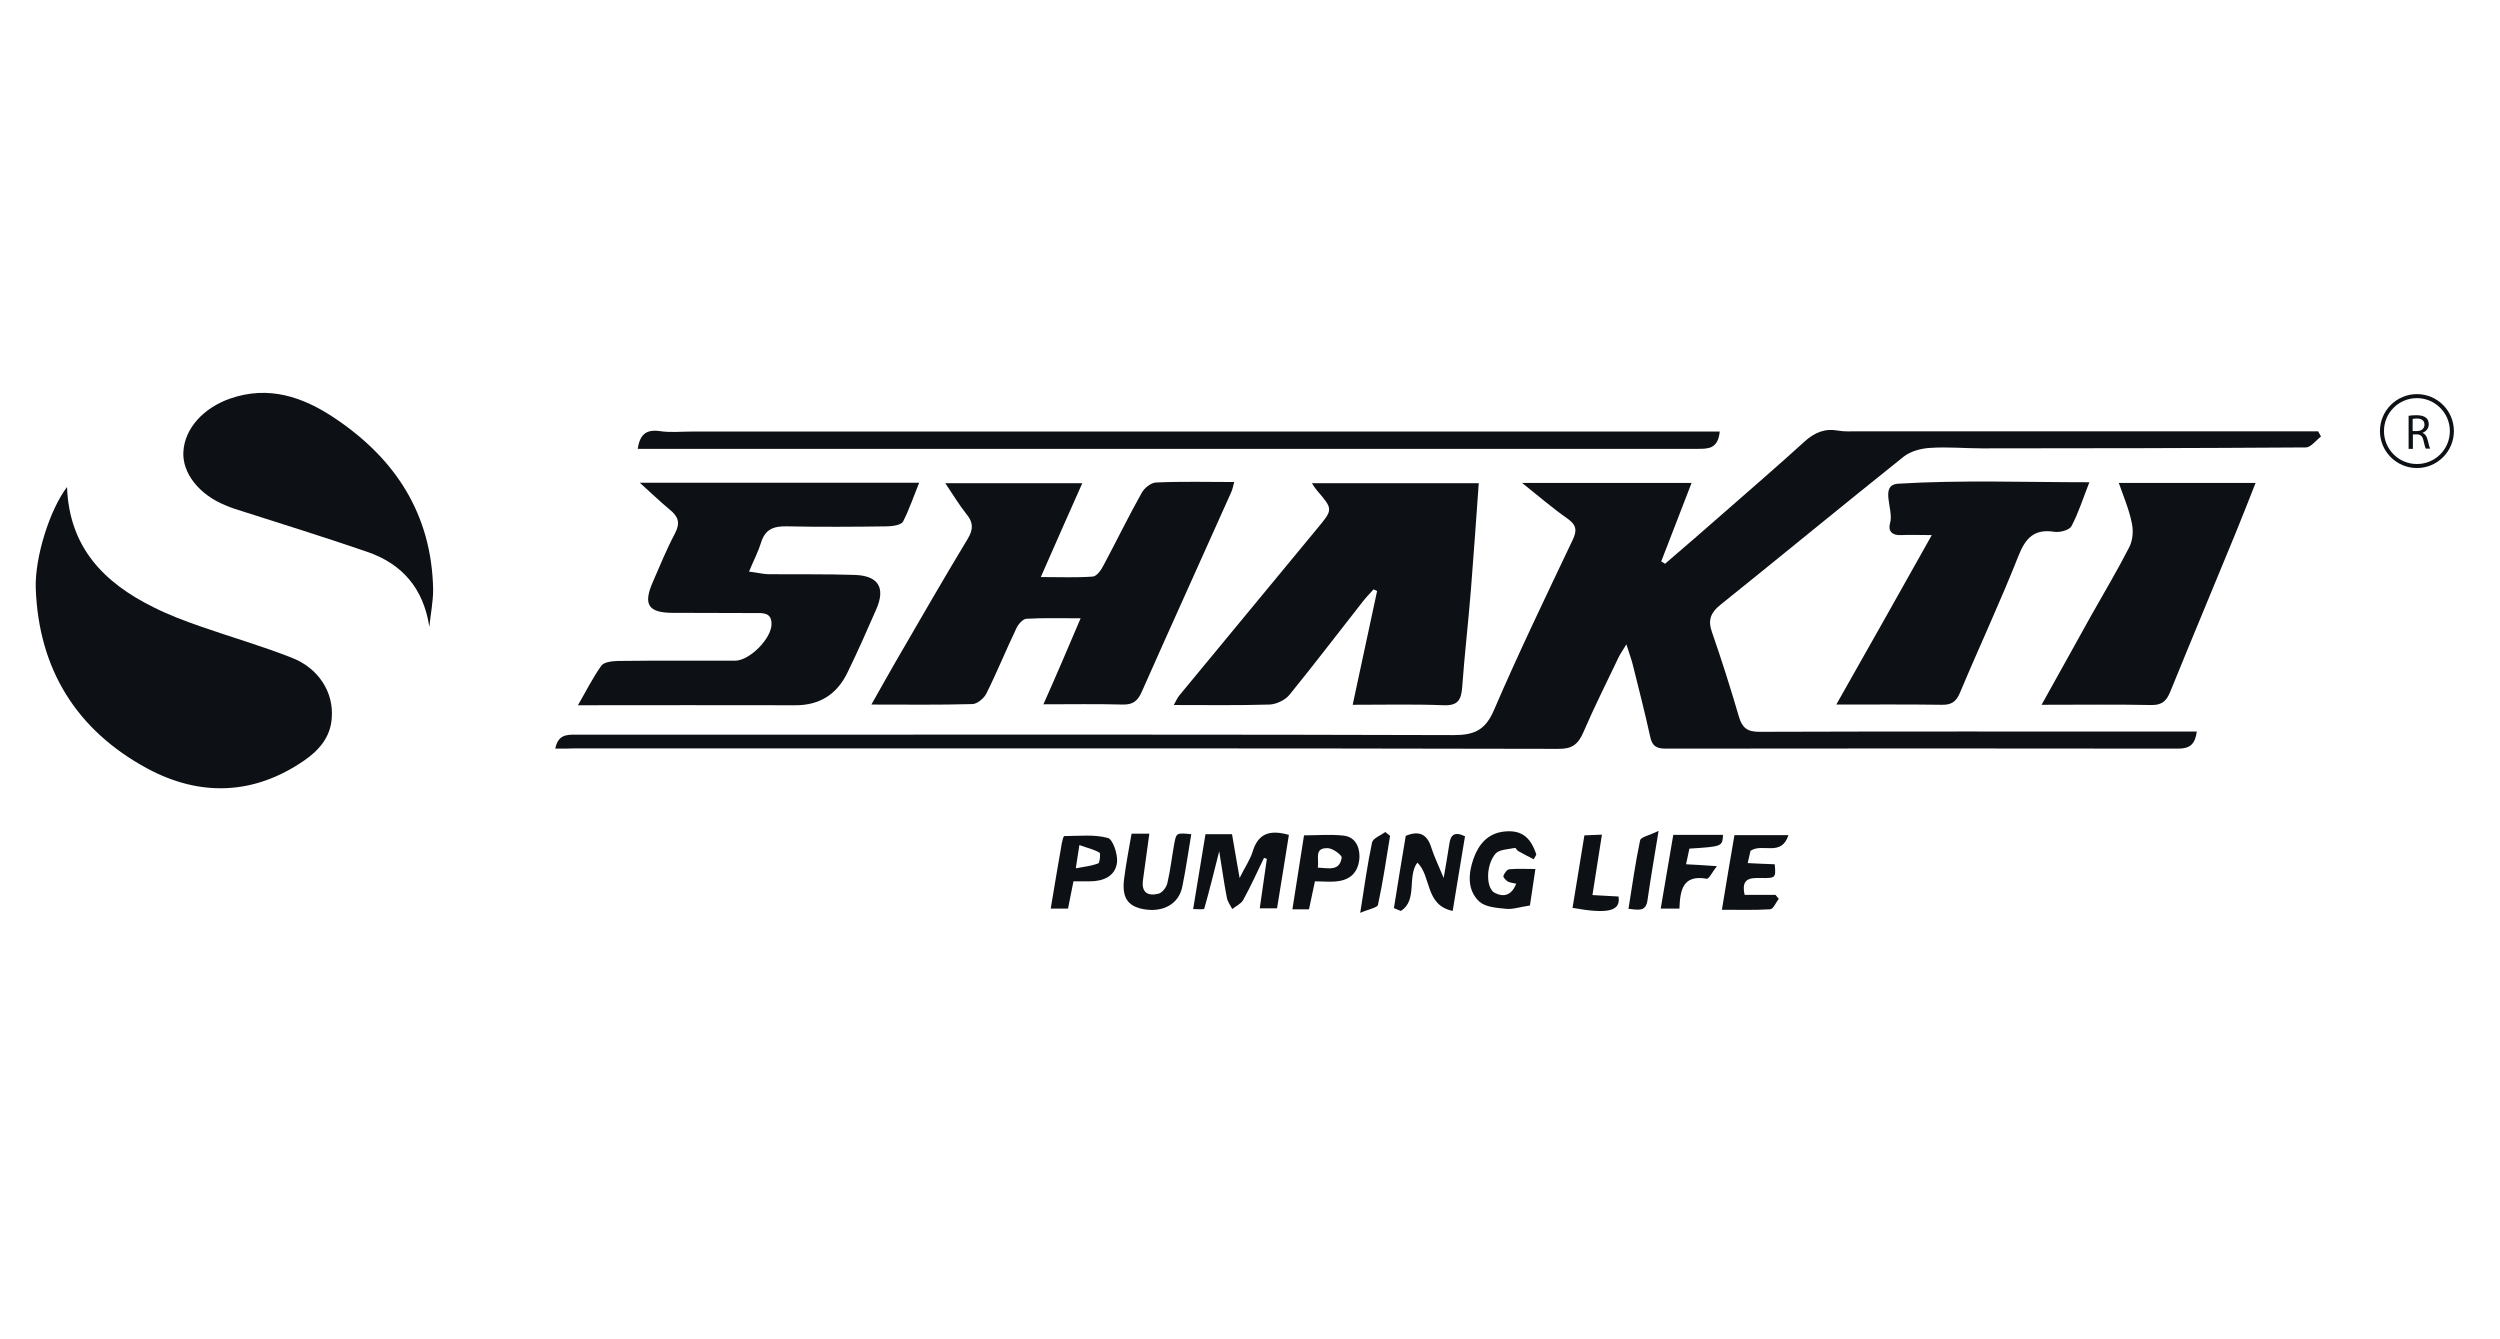 <svg width="140" height="75" viewBox="0 0 140 75" fill="none" xmlns="http://www.w3.org/2000/svg">
<path d="M31.094 41.923C31.253 41.14 31.731 41.14 32.235 41.14C36.349 41.14 40.463 41.14 44.564 41.14C56.839 41.14 69.115 41.127 81.39 41.166C82.531 41.166 83.168 40.914 83.659 39.773C85.04 36.562 86.566 33.403 88.065 30.245C88.331 29.701 88.278 29.395 87.773 29.037C86.937 28.453 86.154 27.776 85.239 27.046C88.463 27.046 91.542 27.046 94.727 27.046C94.143 28.559 93.586 29.992 93.029 31.439C93.095 31.479 93.175 31.519 93.241 31.572C94.343 30.629 95.444 29.674 96.532 28.718C98.045 27.391 99.571 26.078 101.058 24.724C101.615 24.22 102.186 23.981 102.929 24.113C103.287 24.18 103.672 24.153 104.043 24.153C112.324 24.153 120.605 24.153 128.886 24.153C129.192 24.153 129.51 24.153 129.815 24.153C129.868 24.246 129.922 24.352 129.975 24.445C129.696 24.658 129.404 25.056 129.125 25.056C123.087 25.096 117.049 25.109 111.024 25.109C110.042 25.109 109.073 25.016 108.091 25.082C107.587 25.109 106.99 25.268 106.605 25.573C103.168 28.32 99.784 31.107 96.346 33.867C95.802 34.305 95.63 34.717 95.869 35.394C96.413 36.96 96.917 38.552 97.382 40.145C97.567 40.768 97.859 40.981 98.523 40.981C106.14 40.954 113.758 40.967 121.375 40.967C121.906 40.967 122.45 40.967 123.021 40.967C122.928 41.671 122.636 41.923 121.986 41.923C112.417 41.91 102.836 41.91 93.268 41.923C92.724 41.923 92.511 41.75 92.405 41.233C92.113 39.892 91.768 38.565 91.436 37.225C91.357 36.907 91.237 36.601 91.078 36.084C90.852 36.455 90.733 36.615 90.64 36.814C89.976 38.207 89.273 39.6 88.663 41.02C88.371 41.697 88.012 41.949 87.256 41.936C77.993 41.91 68.743 41.91 59.48 41.91C50.389 41.91 41.312 41.91 32.222 41.91C31.903 41.923 31.532 41.923 31.094 41.923Z" fill="#0D1115"/>
<path d="M60.515 34.624C59.4 34.624 58.445 34.597 57.476 34.651C57.277 34.664 57.025 34.956 56.919 35.181C56.335 36.402 55.83 37.65 55.233 38.844C55.1 39.11 54.716 39.428 54.45 39.428C52.619 39.481 50.788 39.455 48.797 39.455C49.288 38.592 49.713 37.822 50.151 37.066C51.491 34.757 52.818 32.448 54.198 30.165C54.517 29.634 54.503 29.249 54.118 28.785C53.707 28.267 53.375 27.71 52.937 27.06C55.525 27.06 58.02 27.06 60.608 27.06C59.838 28.785 59.108 30.444 58.285 32.315C59.4 32.315 60.303 32.355 61.192 32.288C61.417 32.275 61.67 31.917 61.802 31.651C62.519 30.311 63.182 28.944 63.926 27.617C64.072 27.338 64.443 27.033 64.735 27.02C66.168 26.953 67.602 26.993 69.115 26.993C69.048 27.232 69.022 27.418 68.942 27.577C67.283 31.293 65.598 34.996 63.952 38.711C63.727 39.229 63.474 39.468 62.877 39.455C61.444 39.415 60.011 39.441 58.431 39.441C59.148 37.836 59.798 36.309 60.515 34.624Z" fill="#0D1115"/>
<path d="M75.75 39.468C76.241 37.199 76.679 35.155 77.117 33.098C77.05 33.071 76.984 33.031 76.918 33.005C76.719 33.23 76.506 33.443 76.321 33.682C74.954 35.42 73.613 37.185 72.22 38.897C71.981 39.202 71.477 39.441 71.092 39.455C69.34 39.508 67.588 39.481 65.731 39.481C65.863 39.255 65.93 39.07 66.049 38.937C68.61 35.832 71.171 32.739 73.733 29.634C74.662 28.519 74.662 28.533 73.746 27.458C73.666 27.365 73.587 27.245 73.467 27.06C76.626 27.06 79.678 27.06 82.81 27.06C82.664 29.077 82.531 31.041 82.372 33.018C82.226 34.849 82.014 36.668 81.881 38.499C81.828 39.189 81.642 39.521 80.859 39.494C79.214 39.428 77.555 39.468 75.75 39.468Z" fill="#0D1115"/>
<path d="M35.827 27.033C41.122 27.033 46.231 27.033 51.473 27.033C51.155 27.816 50.916 28.533 50.571 29.209C50.465 29.395 50.027 29.462 49.735 29.475C47.837 29.502 45.939 29.515 44.042 29.475C43.312 29.462 42.847 29.647 42.622 30.377C42.462 30.895 42.21 31.373 41.945 32.01C42.383 32.063 42.701 32.142 43.02 32.156C44.626 32.169 46.245 32.142 47.85 32.195C49.191 32.235 49.602 32.912 49.071 34.12C48.554 35.301 48.036 36.482 47.465 37.65C46.882 38.871 45.9 39.508 44.519 39.494C40.525 39.481 36.53 39.494 32.363 39.494C32.841 38.672 33.199 37.942 33.677 37.278C33.823 37.066 34.288 37.026 34.606 37.013C36.796 36.986 38.972 36.999 41.162 36.999C41.971 36.999 43.206 35.765 43.206 34.943C43.206 34.279 42.701 34.332 42.29 34.332C40.737 34.319 39.184 34.332 37.632 34.319C36.291 34.306 36.013 33.841 36.557 32.594C36.955 31.678 37.34 30.736 37.804 29.86C38.109 29.276 37.977 28.918 37.512 28.546C36.955 28.081 36.464 27.604 35.827 27.033Z" fill="#0D1115"/>
<path d="M108.18 29.966C107.464 29.966 106.959 29.939 106.455 29.966C105.951 29.992 105.712 29.727 105.845 29.289C106.07 28.533 105.221 27.152 106.309 27.086C109.826 26.874 113.356 27.006 117.005 27.006C116.647 27.909 116.395 28.732 115.997 29.475C115.877 29.687 115.346 29.833 115.041 29.78C113.913 29.608 113.435 30.125 113.037 31.12C112.015 33.708 110.834 36.23 109.759 38.791C109.547 39.295 109.282 39.481 108.738 39.468C106.827 39.441 104.916 39.455 102.832 39.455C104.65 36.256 106.362 33.204 108.18 29.966Z" fill="#0D1115"/>
<path d="M114.328 39.468C115.31 37.716 116.199 36.097 117.102 34.478C117.818 33.204 118.575 31.943 119.238 30.643C119.437 30.258 119.477 29.727 119.384 29.302C119.238 28.559 118.933 27.843 118.654 27.046C121.229 27.046 123.684 27.046 126.312 27.046C125.914 28.042 125.555 28.984 125.17 29.913C123.963 32.859 122.729 35.792 121.534 38.738C121.322 39.255 121.07 39.494 120.473 39.481C118.469 39.441 116.478 39.468 114.328 39.468Z" fill="#0D1115"/>
<path d="M96.305 24.167C96.213 25.122 95.682 25.135 95.098 25.135C88.768 25.135 82.451 25.135 76.121 25.135C63.673 25.135 51.224 25.135 38.776 25.135C37.781 25.135 36.773 25.135 35.711 25.135C35.83 24.366 36.149 24.034 36.932 24.14C37.529 24.233 38.139 24.167 38.737 24.167C57.502 24.167 76.28 24.167 95.045 24.167C95.456 24.167 95.854 24.167 96.305 24.167Z" fill="#0D1115"/>
<path d="M66.816 50.907C67.055 49.461 67.281 48.107 67.507 46.714C68.011 46.714 68.449 46.714 68.993 46.714C69.126 47.457 69.245 48.213 69.418 49.169C69.709 48.572 70.001 48.16 70.147 47.696C70.453 46.674 71.103 46.448 72.178 46.754C71.966 48.107 71.74 49.474 71.514 50.867C71.183 50.867 70.904 50.867 70.546 50.867C70.678 49.912 70.811 49.01 70.944 48.094C70.891 48.081 70.838 48.054 70.784 48.041C70.4 48.837 70.041 49.633 69.617 50.403C69.497 50.615 69.218 50.735 69.006 50.907C68.9 50.695 68.741 50.496 68.701 50.257C68.542 49.447 68.435 48.625 68.276 47.669C67.984 48.824 67.732 49.859 67.44 50.881C67.414 50.947 67.108 50.907 66.816 50.907Z" fill="#0D1115"/>
<path d="M81.35 51.013C79.784 50.682 80.169 49.063 79.372 48.306C78.788 49.076 79.399 50.429 78.444 51.013C78.311 50.96 78.191 50.907 78.059 50.854C78.271 49.514 78.496 48.16 78.722 46.807C79.465 46.501 79.916 46.7 80.155 47.47C80.315 47.974 80.553 48.452 80.846 49.169C80.978 48.359 81.084 47.815 81.164 47.258C81.23 46.74 81.469 46.554 82.04 46.833C81.814 48.16 81.602 49.514 81.35 51.013Z" fill="#0D1115"/>
<path d="M85.889 48.12C85.597 47.974 85.305 47.815 85.013 47.656C84.947 47.616 84.88 47.47 84.841 47.483C84.469 47.563 83.965 47.563 83.752 47.802C83.195 48.452 83.208 49.753 83.713 50.005C84.217 50.257 84.655 50.138 84.907 49.487C84.734 49.447 84.575 49.434 84.442 49.368C84.323 49.301 84.164 49.116 84.19 49.049C84.243 48.903 84.389 48.691 84.522 48.678C84.973 48.638 85.424 48.664 85.982 48.664C85.862 49.474 85.756 50.191 85.677 50.708C85.119 50.788 84.721 50.934 84.336 50.894C83.819 50.841 83.195 50.801 82.85 50.496C82.147 49.846 82.226 48.917 82.518 48.081C82.797 47.298 83.301 46.674 84.217 46.568C85.172 46.462 85.703 46.846 86.035 47.855C85.995 47.935 85.942 48.028 85.889 48.12Z" fill="#0D1115"/>
<path d="M66.712 46.714C66.539 47.736 66.406 48.704 66.207 49.66C66.008 50.642 65.106 51.12 64.004 50.907C63.128 50.735 62.81 50.23 62.956 49.169C63.062 48.346 63.221 47.536 63.367 46.687C63.699 46.687 63.965 46.687 64.363 46.687C64.243 47.576 64.124 48.439 64.004 49.301C63.911 50.005 64.31 50.191 64.88 50.045C65.093 49.992 65.318 49.686 65.371 49.461C65.544 48.731 65.623 47.988 65.756 47.258C65.876 46.634 65.876 46.634 66.712 46.714Z" fill="#0D1115"/>
<path d="M97.129 46.767C98.177 46.767 99.08 46.767 100.155 46.767C99.743 48.001 98.722 47.191 98.031 47.643C98.005 47.762 97.939 48.014 97.872 48.333C98.43 48.359 98.907 48.386 99.385 48.399C99.451 49.156 99.451 49.182 98.615 49.169C98.018 49.156 97.487 49.169 97.7 50.111C98.257 50.111 98.841 50.111 99.425 50.111C99.491 50.191 99.544 50.257 99.611 50.337C99.451 50.536 99.306 50.907 99.133 50.92C98.257 50.974 97.381 50.947 96.426 50.947C96.665 49.487 96.89 48.147 97.129 46.767Z" fill="#0D1115"/>
<path d="M93 50.881C93.239 49.461 93.478 48.107 93.703 46.754C94.672 46.754 95.588 46.754 96.49 46.754C96.45 47.404 96.45 47.404 94.606 47.523C94.553 47.762 94.5 48.028 94.42 48.399C94.951 48.426 95.415 48.452 96.145 48.505C95.88 48.85 95.694 49.235 95.575 49.209C94.221 48.97 94.088 49.859 94.048 50.881C93.677 50.881 93.358 50.881 93 50.881Z" fill="#0D1115"/>
<path d="M88.062 50.841C88.275 49.514 88.5 48.2 88.726 46.78C89.031 46.767 89.323 46.754 89.708 46.74C89.522 47.895 89.363 48.956 89.177 50.124C89.695 50.151 90.173 50.177 90.637 50.204C90.77 51.027 90.053 51.199 88.062 50.841Z" fill="#0D1115"/>
<path d="M76.172 51.12C76.411 49.593 76.583 48.373 76.835 47.178C76.888 46.939 77.326 46.78 77.579 46.594C77.671 46.661 77.751 46.74 77.844 46.807C77.632 48.094 77.446 49.394 77.167 50.668C77.141 50.828 76.663 50.907 76.172 51.12Z" fill="#0D1115"/>
<path d="M92.881 46.528C92.629 48.054 92.43 49.235 92.257 50.429C92.164 51.08 91.726 50.947 91.195 50.894C91.408 49.58 91.58 48.306 91.846 47.059C91.885 46.873 92.376 46.78 92.881 46.528Z" fill="#0D1115"/>
<path d="M16.322 36.827C14.676 36.177 12.964 35.686 11.292 35.102C10.376 34.783 9.447 34.438 8.585 34C5.824 32.633 3.874 30.656 3.754 27.272C2.785 28.546 1.949 31.2 2.002 32.939C2.162 37.49 4.298 40.901 8.253 43.038C11.186 44.617 14.212 44.537 17.038 42.587C17.848 42.029 18.511 41.286 18.578 40.211C18.697 38.778 17.848 37.411 16.322 36.827Z" fill="#0D1115"/>
<path d="M18.736 23.41C16.971 22.229 15.046 21.566 12.883 22.322C11.397 22.84 10.335 23.994 10.269 25.308C10.203 26.489 11.145 27.697 12.618 28.294C12.777 28.36 12.936 28.427 13.096 28.48C15.577 29.276 18.072 30.046 20.541 30.895C22.531 31.572 23.712 32.952 24.044 35.102C24.11 34.412 24.256 33.708 24.256 33.018C24.177 28.785 22.133 25.679 18.736 23.41Z" fill="#0D1115"/>
<path d="M62.038 46.926C61.268 46.714 60.419 46.82 59.596 46.82C59.556 46.82 59.49 47.072 59.464 47.205C59.251 48.412 59.052 49.62 58.84 50.881C59.211 50.881 59.503 50.881 59.809 50.881C59.915 50.377 59.994 49.925 60.114 49.355C60.406 49.355 60.711 49.355 61.016 49.355C61.786 49.355 62.463 49.076 62.556 48.28C62.596 47.828 62.317 46.992 62.038 46.926ZM61.507 48.346C61.136 48.492 60.738 48.532 60.246 48.625C60.313 48.147 60.366 47.855 60.446 47.324C60.883 47.483 61.255 47.563 61.574 47.749C61.64 47.802 61.587 48.319 61.507 48.346Z" fill="#0D1115"/>
<path d="M75.228 46.793C74.512 46.714 73.768 46.78 73.025 46.78C72.8 48.213 72.587 49.54 72.375 50.921C72.747 50.921 72.999 50.921 73.304 50.921C73.41 50.43 73.503 49.965 73.636 49.355C74.114 49.355 74.538 49.408 74.963 49.341C75.719 49.235 76.104 48.731 76.131 47.974C76.131 47.351 75.852 46.86 75.228 46.793ZM73.795 48.585C73.888 48.107 73.556 47.47 74.366 47.497C74.644 47.51 75.149 47.882 75.135 48.028C75.016 48.81 74.392 48.611 73.795 48.585Z" fill="#0D1115"/>
<path d="M134.855 23.291C134.975 23.264 135.147 23.251 135.32 23.251C135.572 23.251 135.745 23.304 135.864 23.397C135.957 23.477 136.01 23.609 136.01 23.755C136.01 24.007 135.851 24.166 135.665 24.233V24.246C135.811 24.299 135.891 24.432 135.944 24.618C136.01 24.883 136.05 25.056 136.09 25.122H135.838C135.811 25.069 135.771 24.91 135.718 24.684C135.665 24.432 135.559 24.326 135.346 24.326H135.121V25.135H134.882V23.291H134.855ZM135.094 24.14H135.346C135.599 24.14 135.771 23.994 135.771 23.782C135.771 23.543 135.599 23.437 135.346 23.437C135.227 23.437 135.147 23.45 135.108 23.463V24.14H135.094Z" fill="#0D1115"/>
<path d="M135.348 26.21C134.206 26.21 133.277 25.281 133.277 24.14C133.277 22.999 134.206 22.07 135.348 22.07C136.489 22.07 137.418 22.999 137.418 24.14C137.418 25.281 136.489 26.21 135.348 26.21ZM135.348 22.295C134.326 22.295 133.503 23.118 133.503 24.14C133.503 25.162 134.326 25.985 135.348 25.985C136.369 25.985 137.192 25.162 137.192 24.14C137.192 23.118 136.356 22.295 135.348 22.295Z" fill="#0D1115"/>
</svg>
